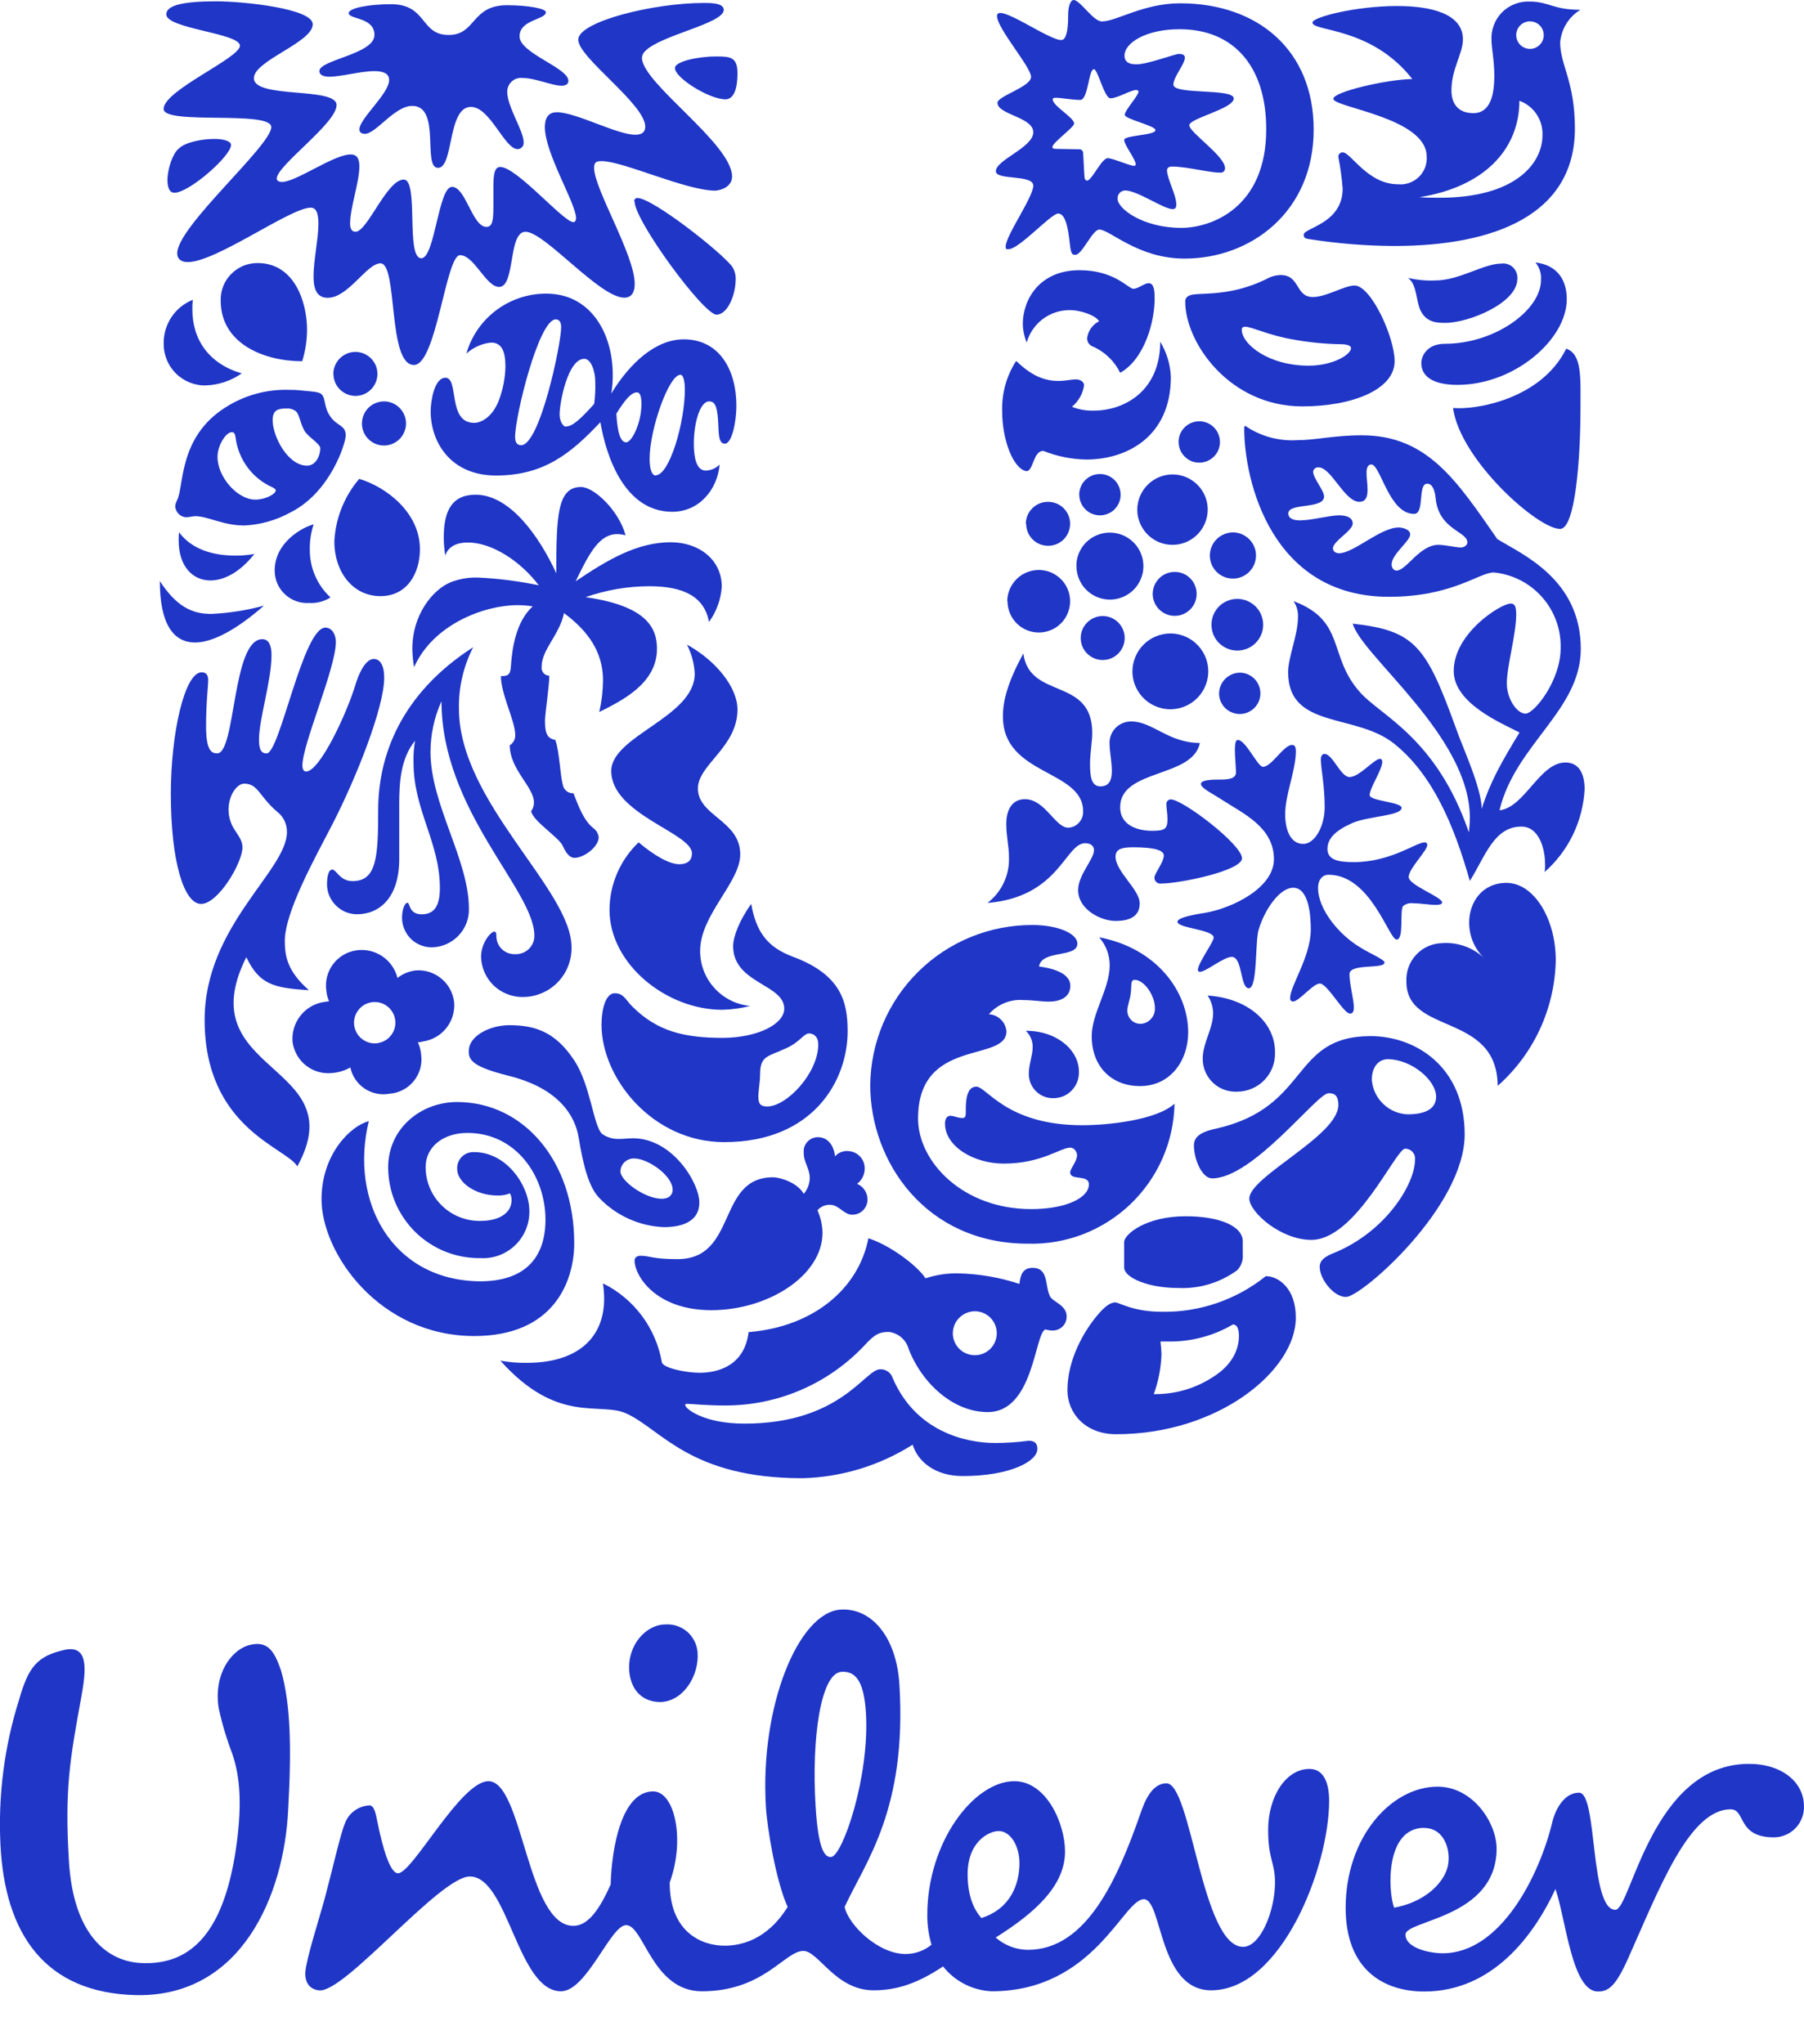 <svg width="30" height="34" viewBox="0 0 30 34" fill="none" xmlns="http://www.w3.org/2000/svg">
<g clip-path="url(#clip0_318:832)">
<path d="M12.048 32.361C12.305 32.361 12.749 32.278 13.098 31.717C12.899 31.275 12.755 30.379 12.737 30.054C12.634 28.384 13.277 26.815 13.98 26.771C14.497 26.74 14.91 27.23 14.957 28.019C15.084 30.1 14.392 30.966 14.046 31.716C14.104 32.006 14.596 32.499 15.059 32.499C15.216 32.499 15.369 32.445 15.491 32.345C15.443 32.183 15.419 32.015 15.421 31.846C15.421 30.64 16.195 29.625 16.868 29.625C17.402 29.625 17.711 30.33 17.711 30.795C17.711 31.346 17.246 31.794 16.558 32.225C16.706 32.355 16.895 32.428 17.092 32.43C18.073 32.43 18.587 31.243 18.967 30.158C19.037 29.952 19.159 29.66 19.398 29.66C19.811 29.66 19.985 32.38 20.672 32.38C20.964 32.38 21.203 31.775 21.203 31.312C21.203 30.968 21.089 30.934 21.089 30.434C21.089 29.883 21.382 29.421 21.776 29.421C22.017 29.421 22.103 29.66 22.103 29.952C22.103 31.053 21.31 33.103 20.141 33.103C19.262 33.103 19.331 31.588 19.022 31.588C18.678 31.588 18.193 33.119 16.492 33.119C16.335 33.112 16.182 33.072 16.043 33.001C15.903 32.929 15.78 32.829 15.683 32.706C15.269 32.981 14.925 33.103 14.528 33.103C13.892 33.103 13.612 32.448 13.36 32.448C13.049 32.448 12.705 33.119 11.672 33.119C10.845 33.119 10.708 32.019 10.412 32.019C10.153 32.019 9.758 33.119 9.329 33.119C8.604 33.119 8.451 31.21 7.813 31.21C7.313 31.21 5.737 33.147 5.308 33.104C5.137 33.087 5.064 32.958 5.079 32.786C5.104 32.547 5.308 31.909 5.391 31.61C5.531 31.086 5.659 30.511 5.735 30.329C5.766 30.243 5.822 30.168 5.896 30.115C5.97 30.061 6.058 30.031 6.149 30.027C6.227 30.034 6.251 30.179 6.275 30.296C6.361 30.722 6.483 31.156 6.619 31.156C6.861 31.156 7.659 29.625 8.123 29.625C8.696 29.625 8.761 32.031 9.535 32.031C9.795 32.031 9.984 31.722 10.155 31.344C10.173 30.705 10.346 29.795 10.862 29.795C11.223 29.795 11.396 30.603 11.137 31.31C11.136 32.153 11.687 32.361 12.048 32.361ZM25.816 30.299C25.604 31.185 24.958 32.487 23.993 32.487C23.77 32.487 23.373 32.4 23.373 32.176C23.373 31.934 24.888 31.902 24.888 30.747C24.888 30.317 24.494 29.716 23.907 29.716C23.134 29.716 22.378 30.559 22.378 31.731C22.378 32.778 23.029 33.123 23.684 33.123C24.819 33.123 25.507 32.194 25.867 31.418C26.043 31.935 26.142 33.123 26.574 33.123C26.747 33.123 26.868 33.037 27.075 32.573C27.591 31.418 28.09 30.093 28.78 30.093C29.035 30.093 28.882 30.559 29.501 30.559C29.567 30.559 29.634 30.545 29.695 30.518C29.757 30.492 29.812 30.454 29.859 30.406C29.905 30.358 29.941 30.301 29.965 30.238C29.99 30.176 30.001 30.109 29.999 30.042C29.999 29.645 29.639 29.337 29.082 29.337C27.466 29.337 27.122 31.764 26.863 31.764C26.433 31.764 26.57 29.817 26.261 29.817C25.99 29.813 25.853 30.143 25.816 30.296V30.299ZM14.4 28.486C14.369 28.006 14.253 27.789 13.994 27.806C13.65 27.825 13.493 28.906 13.563 30.039C13.608 30.778 13.718 30.892 13.821 30.886C14.01 30.872 14.465 29.55 14.4 28.486ZM11.6 27.476C11.588 27.345 11.526 27.224 11.427 27.138C11.327 27.053 11.198 27.009 11.067 27.018C10.742 27.018 10.433 27.361 10.464 27.79C10.485 28.074 10.653 28.308 10.982 28.308C11.36 28.301 11.633 27.87 11.6 27.474V27.476ZM16.953 30.988C16.953 30.694 16.799 30.454 16.609 30.454C16.452 30.454 16.091 30.624 16.091 31.175C16.091 31.607 16.244 31.814 16.32 31.901C16.814 31.743 16.953 31.329 16.953 30.985V30.988ZM23.684 30.403C24.045 30.403 24.148 30.832 24.062 31.091C23.976 31.35 23.668 31.642 23.184 31.729C23.082 31.465 23.029 30.401 23.684 30.401V30.403ZM3.865 29.174C3.769 28.924 3.692 28.668 3.636 28.406C3.55 27.833 3.85 27.452 4.127 27.366C4.436 27.279 4.557 27.433 4.677 27.797C4.832 28.347 4.85 29.069 4.792 30.102C4.725 31.514 4.019 33.218 2.263 33.183C0.748 33.148 0.078 32.168 0.007 30.67C-0.032 29.856 0.073 29.041 0.319 28.264C0.473 27.731 0.611 27.54 1.092 27.437C1.471 27.369 1.436 27.765 1.351 28.231C1.162 29.262 1.075 29.762 1.145 30.933C1.212 32.171 1.782 32.651 2.405 32.651C3.334 32.668 3.748 31.895 3.92 30.776C4.054 29.883 3.956 29.453 3.865 29.174Z" fill="#1F36C7"/>
<path d="M24.164 6.785C24.278 7.652 25.598 8.822 25.953 8.796C26.192 8.774 26.283 7.663 26.283 6.785C26.283 6.283 26.311 5.89 26.046 5.799C25.626 6.649 24.521 6.822 24.164 6.785ZM24.238 6.401C25.187 6.401 26.055 5.644 26.055 4.977C26.055 4.665 25.907 4.411 25.534 4.365C25.568 4.406 25.593 4.452 25.609 4.503C25.625 4.553 25.63 4.606 25.626 4.659C25.626 5.159 24.859 5.718 24.027 5.718C23.726 5.718 23.636 5.928 23.636 6.037C23.636 6.292 23.882 6.401 24.236 6.401H24.238ZM24.037 5.37C23.908 5.37 23.726 5.37 23.625 5.168C23.543 5.005 23.57 4.739 23.416 4.622C23.562 4.657 23.713 4.671 23.863 4.665C24.275 4.665 24.666 4.384 24.969 4.384C25.004 4.379 25.04 4.383 25.073 4.394C25.106 4.405 25.137 4.424 25.162 4.448C25.187 4.473 25.207 4.503 25.219 4.536C25.231 4.569 25.236 4.604 25.233 4.639C25.233 5.041 24.423 5.37 24.037 5.37Z" fill="#1F36C7"/>
<path d="M3.612 12.53C3.922 12.53 3.859 10.631 4.362 10.631C4.476 10.631 4.515 10.746 4.515 10.895C4.515 11.326 4.307 11.956 4.307 12.302C4.307 12.476 4.35 12.531 4.434 12.531C4.654 12.531 5.037 10.439 5.411 10.439C5.526 10.439 5.585 10.559 5.585 10.677C5.585 11.116 5.029 12.376 5.029 12.731C5.029 12.786 5.046 12.832 5.09 12.832C5.32 12.832 5.778 11.847 5.922 11.353C6.005 11.098 6.114 10.96 6.216 10.96C6.317 10.96 6.389 11.06 6.389 11.272C6.389 11.764 5.93 12.925 5.532 13.701C5.22 14.303 4.736 15.172 4.736 15.654C4.736 15.902 4.781 16.158 5.137 16.469C4.553 16.432 4.315 16.377 4.096 15.92C3.12 17.868 5.895 17.673 4.944 19.4C4.772 19.089 3.403 18.771 3.403 16.962C3.403 15.399 4.772 14.484 4.772 13.837C4.773 13.772 4.758 13.708 4.73 13.649C4.702 13.591 4.66 13.54 4.608 13.5C4.307 13.244 4.296 13.034 4.06 13.034C3.885 13.034 3.675 13.436 3.895 13.791C3.969 13.906 4.032 13.983 4.032 14.094C4.032 14.348 3.63 15.034 3.344 15.034C3.059 15.034 2.841 14.33 2.841 13.201C2.841 12.196 3.07 11.182 3.353 11.182C3.436 11.182 3.462 11.237 3.462 11.311C3.462 11.425 3.427 11.666 3.427 12.069C3.424 12.494 3.524 12.53 3.612 12.53Z" fill="#1F36C7"/>
<path d="M5.935 15.206C6.319 15.206 6.639 14.921 6.639 14.29V13.363C6.639 13.007 6.666 12.607 6.903 12.32C6.881 12.441 6.873 12.563 6.877 12.686C6.877 13.473 7.315 14.011 7.315 14.77C7.315 15.052 7.232 15.207 7.013 15.207C6.794 15.207 6.822 15.015 6.776 15.015C6.73 15.015 6.686 15.13 6.686 15.261C6.685 15.328 6.699 15.395 6.725 15.456C6.751 15.518 6.79 15.573 6.838 15.62C6.887 15.666 6.944 15.702 7.007 15.725C7.07 15.748 7.136 15.759 7.203 15.755C7.366 15.747 7.519 15.675 7.63 15.556C7.741 15.437 7.802 15.279 7.798 15.116C7.798 14.294 7.159 13.382 7.159 12.505C7.16 12.214 7.222 11.927 7.342 11.663C7.342 13.481 8.886 14.805 8.886 15.558C8.887 15.6 8.88 15.642 8.864 15.681C8.848 15.719 8.824 15.754 8.794 15.784C8.764 15.813 8.728 15.835 8.689 15.85C8.649 15.865 8.608 15.872 8.566 15.87C8.526 15.871 8.486 15.865 8.449 15.851C8.412 15.837 8.377 15.816 8.348 15.789C8.32 15.761 8.296 15.728 8.28 15.692C8.264 15.655 8.256 15.616 8.255 15.576C8.255 15.513 8.245 15.495 8.219 15.495C8.164 15.495 8 15.678 8 15.915C8.005 16.097 8.082 16.269 8.213 16.394C8.345 16.518 8.521 16.586 8.702 16.582C8.81 16.581 8.916 16.559 9.015 16.516C9.113 16.474 9.203 16.412 9.277 16.335C9.352 16.257 9.411 16.166 9.449 16.065C9.488 15.965 9.507 15.858 9.504 15.751C9.504 14.793 7.632 13.339 7.632 11.787C7.625 11.432 7.707 11.081 7.869 10.764C6.664 11.54 6.289 12.572 6.289 13.476C6.289 14.262 6.262 14.655 5.861 14.655C5.651 14.655 5.596 14.463 5.524 14.463C5.452 14.463 5.439 14.627 5.439 14.674C5.435 14.742 5.444 14.81 5.467 14.874C5.49 14.938 5.526 14.997 5.573 15.046C5.619 15.096 5.675 15.136 5.737 15.164C5.8 15.191 5.867 15.206 5.935 15.206Z" fill="#1F36C7"/>
<path d="M21.763 6.082C22.165 6.082 22.467 5.899 22.467 5.789C22.467 5.753 22.412 5.725 22.294 5.725C22.025 5.721 21.756 5.693 21.492 5.644C21.107 5.58 20.815 5.434 20.706 5.434C20.669 5.434 20.65 5.453 20.65 5.48C20.647 5.718 21.086 6.082 21.763 6.082ZM19.767 4.922C19.882 4.844 20.399 4.968 21.064 4.639C21.136 4.598 21.218 4.576 21.3 4.575C21.621 4.575 21.539 4.94 21.832 4.94C22.061 4.94 22.353 4.749 22.526 4.749C22.799 4.749 23.192 5.607 23.192 6.009C23.192 6.477 22.491 6.759 21.658 6.759C20.445 6.759 19.71 5.699 19.71 5.015C19.709 4.995 19.714 4.976 19.724 4.96C19.735 4.943 19.75 4.93 19.767 4.922Z" fill="#1F36C7"/>
<path d="M6.133 18.648C5.832 18.723 5.347 19.196 5.347 19.946C5.347 20.842 6.306 22.221 7.887 22.221C9.22 22.221 9.549 21.299 9.549 20.677C9.549 19.302 8.7 18.329 7.601 18.329C6.997 18.329 6.455 18.769 6.455 19.417C6.456 19.617 6.496 19.815 6.573 20C6.651 20.184 6.765 20.351 6.907 20.492C7.05 20.632 7.22 20.742 7.405 20.817C7.591 20.891 7.79 20.928 7.99 20.925C8.096 20.931 8.202 20.915 8.302 20.878C8.401 20.841 8.492 20.784 8.568 20.71C8.645 20.636 8.705 20.547 8.745 20.449C8.786 20.351 8.805 20.246 8.803 20.14C8.803 19.727 8.429 19.162 7.886 19.162C7.848 19.16 7.811 19.166 7.775 19.179C7.74 19.192 7.708 19.213 7.681 19.239C7.654 19.266 7.633 19.298 7.62 19.333C7.606 19.369 7.601 19.407 7.603 19.444C7.603 19.663 7.903 19.884 8.278 19.884C8.347 19.886 8.416 19.874 8.48 19.848C8.499 19.882 8.509 19.922 8.507 19.962C8.507 20.172 8.304 20.306 7.995 20.306C7.876 20.309 7.757 20.288 7.646 20.244C7.534 20.2 7.433 20.135 7.348 20.051C7.262 19.968 7.194 19.868 7.148 19.758C7.102 19.648 7.078 19.529 7.078 19.41C7.078 19.081 7.363 18.843 7.773 18.843C8.586 18.843 9.071 19.565 9.071 20.285C9.071 20.935 8.713 21.311 7.984 21.311C6.519 21.299 5.808 19.983 6.133 18.648Z" fill="#1F36C7"/>
<path d="M15.845 22.174C15.845 22.247 15.867 22.318 15.907 22.378C15.947 22.438 16.004 22.485 16.071 22.512C16.138 22.54 16.212 22.547 16.283 22.533C16.354 22.519 16.419 22.484 16.47 22.433C16.521 22.381 16.555 22.316 16.569 22.245C16.583 22.174 16.576 22.101 16.548 22.034C16.52 21.967 16.473 21.91 16.413 21.87C16.353 21.83 16.282 21.809 16.21 21.809C16.113 21.81 16.021 21.849 15.953 21.917C15.884 21.985 15.846 22.078 15.845 22.174ZM16.552 24C16.737 23.999 16.922 23.987 17.106 23.963C17.242 23.963 17.251 24.046 17.251 24.102C17.251 24.302 16.803 24.55 16.009 24.55C15.543 24.55 15.261 24.302 15.177 24.028C14.628 24.376 13.994 24.569 13.344 24.586C11.472 24.586 10.998 23.772 10.413 23.508C9.965 23.308 9.28 23.7 8.321 22.631C8.466 22.657 8.612 22.669 8.759 22.667C9.6 22.667 10.047 22.257 10.047 21.598C10.046 21.514 10.039 21.429 10.027 21.345C10.282 21.471 10.504 21.656 10.674 21.884C10.844 22.112 10.958 22.378 11.007 22.658C11.024 22.751 11.4 22.832 11.637 22.832C11.966 22.832 12.384 22.696 12.449 22.156C13.545 22.066 14.283 21.418 14.441 20.595C14.832 20.722 15.279 21.078 15.39 21.261C15.567 21.203 15.752 21.175 15.938 21.179C16.283 21.187 16.625 21.246 16.952 21.354C16.969 21.234 16.989 21.087 17.172 21.087C17.445 21.087 17.372 21.39 17.463 21.563C17.508 21.653 17.738 21.708 17.738 21.892C17.739 21.923 17.734 21.954 17.722 21.984C17.711 22.013 17.693 22.04 17.671 22.062C17.648 22.084 17.622 22.102 17.592 22.113C17.563 22.125 17.531 22.13 17.5 22.129C17.461 22.128 17.422 22.122 17.385 22.111C17.204 22.174 17.194 23.486 16.425 23.486C15.86 23.486 15.339 23.02 15.111 22.438C15.091 22.363 15.049 22.296 14.99 22.245C14.932 22.194 14.859 22.162 14.782 22.153C14.637 22.153 14.553 22.181 14.381 22.372C14.083 22.69 13.722 22.944 13.321 23.117C12.92 23.29 12.488 23.378 12.052 23.376C11.741 23.376 11.495 23.349 11.431 23.349C11.395 23.349 11.395 23.357 11.395 23.368C11.395 23.431 11.705 23.678 12.38 23.678C13.983 23.678 14.381 22.774 14.637 22.774C14.683 22.772 14.728 22.785 14.766 22.812C14.803 22.838 14.831 22.876 14.845 22.92C15.223 23.8 16.041 24 16.552 24Z" fill="#1F36C7"/>
<path d="M22.092 18.183C21.901 18.183 20.84 19.599 20.156 19.599C19.992 19.599 19.855 19.288 19.855 19.052C19.855 18.923 19.937 18.831 20.229 18.77C21.8 18.411 21.453 17.233 22.794 17.233C23.533 17.233 24.357 17.736 24.357 18.868C24.357 20.075 22.639 21.571 22.384 21.571C22.174 21.571 21.946 21.271 21.946 21.069C21.946 21.006 21.973 20.924 22.156 20.85C23.032 20.506 23.531 19.699 23.531 19.288C23.534 19.265 23.532 19.242 23.525 19.22C23.518 19.197 23.506 19.177 23.491 19.16C23.475 19.142 23.456 19.128 23.435 19.119C23.414 19.11 23.39 19.105 23.367 19.105C23.212 19.105 22.548 20.622 21.807 20.622C21.294 20.622 20.776 20.156 20.776 19.935C20.776 19.568 22.256 18.892 22.256 18.381C22.257 18.191 22.165 18.183 22.092 18.183ZM23.077 17.617C22.949 17.617 22.813 17.718 22.813 17.961C22.825 18.112 22.892 18.254 23.001 18.359C23.11 18.465 23.254 18.527 23.406 18.534C23.67 18.534 23.882 18.461 23.882 18.24C23.882 17.965 23.47 17.617 23.077 17.617Z" fill="#1F36C7"/>
<path d="M6.019 7.04C6.018 7.113 6.039 7.184 6.079 7.245C6.119 7.305 6.176 7.353 6.243 7.381C6.31 7.409 6.384 7.417 6.455 7.403C6.527 7.389 6.592 7.354 6.644 7.303C6.695 7.252 6.73 7.186 6.745 7.115C6.759 7.044 6.752 6.97 6.724 6.903C6.696 6.836 6.649 6.778 6.589 6.738C6.529 6.698 6.458 6.676 6.385 6.676C6.288 6.677 6.196 6.715 6.127 6.783C6.059 6.851 6.02 6.944 6.019 7.04ZM5.545 6.218C5.545 6.29 5.566 6.361 5.606 6.421C5.646 6.481 5.703 6.528 5.77 6.556C5.837 6.584 5.91 6.592 5.981 6.578C6.052 6.564 6.118 6.529 6.169 6.478C6.22 6.427 6.255 6.362 6.269 6.291C6.283 6.22 6.276 6.146 6.249 6.079C6.221 6.013 6.174 5.955 6.114 5.915C6.054 5.875 5.983 5.853 5.911 5.853C5.814 5.853 5.721 5.891 5.652 5.96C5.583 6.028 5.544 6.121 5.543 6.218H5.545ZM5.216 8.721C5.007 8.777 4.568 9.033 4.568 9.488C4.568 9.562 4.582 9.635 4.611 9.703C4.64 9.771 4.683 9.832 4.737 9.883C4.791 9.933 4.854 9.973 4.924 9.998C4.993 10.023 5.067 10.033 5.141 10.029C5.266 10.036 5.391 10.004 5.496 9.936C5.386 9.835 5.299 9.712 5.24 9.575C5.181 9.438 5.151 9.291 5.152 9.142C5.149 8.999 5.171 8.857 5.216 8.721ZM2.978 8.85C2.972 8.895 2.97 8.941 2.971 8.987C2.971 9.416 3.2 9.654 3.499 9.654C3.728 9.654 3.993 9.515 4.23 9.214C4.121 9.233 4.011 9.242 3.901 9.241C3.561 9.238 3.197 9.15 2.975 8.85H2.978ZM2.658 9.662C2.658 10.356 2.869 10.686 3.245 10.686C3.535 10.686 3.932 10.474 4.39 10.073C4.104 10.151 3.809 10.197 3.513 10.211C3.186 10.211 2.931 10.082 2.656 9.662H2.658ZM5.025 6.008C5.079 5.837 5.106 5.659 5.106 5.48C5.106 5.041 4.905 4.375 4.284 4.375C4.202 4.375 4.121 4.39 4.046 4.421C3.97 4.453 3.902 4.499 3.845 4.557C3.787 4.615 3.742 4.684 3.712 4.76C3.682 4.836 3.668 4.917 3.67 4.999C3.67 5.718 4.393 6.008 5.023 6.008H5.025ZM4.247 8.31C3.947 8.31 3.617 7.935 3.617 7.597C3.617 7.415 3.753 7.188 3.855 7.188C3.892 7.188 3.91 7.215 3.918 7.279C3.941 7.46 4.01 7.631 4.119 7.777C4.228 7.923 4.373 8.037 4.54 8.109C4.568 8.128 4.586 8.137 4.586 8.156C4.584 8.218 4.414 8.31 4.245 8.31H4.247ZM5.087 7.197C5.152 7.282 5.326 7.388 5.326 7.454C5.326 7.581 5.252 7.745 5.106 7.745C4.787 7.745 4.534 7.26 4.534 6.988C4.534 6.812 4.633 6.794 4.771 6.794C4.819 6.791 4.867 6.804 4.907 6.831C4.987 6.877 4.987 7.061 5.085 7.197H5.087ZM2.941 8.329C2.924 8.36 2.915 8.394 2.915 8.429C2.919 8.474 2.939 8.515 2.97 8.547C3.002 8.579 3.043 8.598 3.088 8.603C3.161 8.603 3.202 8.585 3.245 8.585C3.462 8.585 3.703 8.74 4.065 8.74C4.334 8.727 4.597 8.652 4.833 8.521C5.491 8.192 5.749 7.375 5.749 7.242C5.749 7.068 5.609 7.092 5.495 6.93C5.38 6.769 5.422 6.631 5.347 6.557C5.305 6.513 5.174 6.512 5.01 6.494C4.943 6.487 4.876 6.483 4.809 6.484C4.434 6.472 4.065 6.574 3.749 6.776C2.95 7.281 3.067 8.117 2.939 8.329H2.941ZM5.974 7.964C5.724 8.257 5.578 8.624 5.56 9.009C5.56 9.502 5.86 9.915 6.327 9.915C6.774 9.915 6.983 9.53 6.983 9.137C6.986 8.53 6.428 8.1 5.972 7.964H5.974ZM4.02 6.21C3.846 6.332 3.64 6.402 3.427 6.41C3.334 6.413 3.241 6.396 3.155 6.362C3.069 6.327 2.99 6.276 2.924 6.21C2.858 6.144 2.806 6.066 2.772 5.98C2.737 5.893 2.72 5.801 2.722 5.708C2.721 5.553 2.766 5.401 2.853 5.272C2.939 5.143 3.063 5.044 3.207 4.986C3.2 5.038 3.198 5.09 3.199 5.142C3.197 5.662 3.488 6.055 4.018 6.21H4.02Z" fill="#1F36C7"/>
<path d="M20.119 9.238C20.119 9.314 20.141 9.388 20.183 9.452C20.225 9.515 20.285 9.564 20.355 9.594C20.426 9.623 20.503 9.63 20.578 9.616C20.652 9.601 20.721 9.564 20.774 9.511C20.828 9.457 20.865 9.388 20.879 9.314C20.894 9.239 20.887 9.162 20.857 9.092C20.828 9.022 20.779 8.962 20.715 8.92C20.652 8.877 20.578 8.855 20.502 8.855C20.401 8.856 20.304 8.897 20.232 8.968C20.161 9.04 20.12 9.137 20.119 9.238ZM20.147 10.389C20.146 10.475 20.171 10.558 20.218 10.629C20.265 10.699 20.333 10.755 20.411 10.787C20.489 10.82 20.576 10.829 20.659 10.812C20.743 10.796 20.82 10.755 20.88 10.695C20.94 10.635 20.981 10.558 20.998 10.475C21.014 10.392 21.006 10.305 20.973 10.226C20.941 10.148 20.886 10.081 20.815 10.034C20.744 9.986 20.661 9.961 20.576 9.961C20.52 9.961 20.463 9.972 20.411 9.994C20.359 10.015 20.311 10.047 20.271 10.087C20.231 10.127 20.2 10.175 20.178 10.228C20.157 10.28 20.146 10.336 20.147 10.393V10.389ZM18.832 11.166C18.832 11.291 18.869 11.413 18.939 11.516C19.008 11.62 19.106 11.701 19.221 11.748C19.337 11.796 19.463 11.809 19.586 11.784C19.708 11.76 19.82 11.7 19.908 11.612C19.996 11.524 20.056 11.412 20.081 11.289C20.105 11.167 20.093 11.04 20.045 10.925C19.997 10.81 19.916 10.712 19.813 10.642C19.709 10.573 19.587 10.536 19.463 10.536C19.38 10.536 19.297 10.553 19.221 10.585C19.144 10.617 19.075 10.663 19.016 10.722C18.958 10.781 18.911 10.851 18.88 10.928C18.848 11.005 18.832 11.087 18.832 11.17V11.166ZM19.169 9.877C19.169 9.95 19.191 10.02 19.231 10.08C19.271 10.14 19.328 10.187 19.395 10.215C19.462 10.243 19.535 10.25 19.606 10.236C19.677 10.222 19.742 10.187 19.793 10.136C19.844 10.085 19.879 10.02 19.893 9.949C19.907 9.878 19.9 9.804 19.872 9.738C19.845 9.671 19.798 9.614 19.738 9.573C19.678 9.533 19.607 9.512 19.535 9.512C19.487 9.512 19.439 9.522 19.394 9.54C19.35 9.559 19.309 9.586 19.276 9.62C19.241 9.655 19.215 9.695 19.196 9.74C19.178 9.785 19.169 9.833 19.169 9.881V9.877ZM17.972 10.613C17.972 10.685 17.994 10.756 18.034 10.816C18.075 10.876 18.132 10.922 18.199 10.95C18.266 10.977 18.339 10.984 18.41 10.97C18.481 10.956 18.546 10.921 18.597 10.869C18.648 10.818 18.682 10.753 18.696 10.682C18.71 10.611 18.703 10.538 18.675 10.471C18.647 10.404 18.6 10.347 18.54 10.307C18.479 10.267 18.409 10.246 18.336 10.246C18.239 10.247 18.147 10.286 18.079 10.354C18.01 10.423 17.972 10.516 17.972 10.613ZM18.913 8.475C18.912 8.591 18.947 8.704 19.011 8.8C19.075 8.897 19.166 8.972 19.273 9.017C19.38 9.061 19.498 9.073 19.611 9.051C19.725 9.028 19.829 8.973 19.911 8.891C19.993 8.809 20.049 8.705 20.072 8.591C20.095 8.478 20.084 8.36 20.04 8.253C19.995 8.146 19.921 8.054 19.824 7.99C19.728 7.925 19.615 7.891 19.499 7.891C19.344 7.891 19.196 7.953 19.086 8.062C18.976 8.172 18.914 8.32 18.913 8.475ZM19.6 7.351C19.6 7.419 19.62 7.485 19.658 7.542C19.696 7.598 19.75 7.643 19.812 7.669C19.875 7.695 19.944 7.701 20.011 7.688C20.078 7.675 20.139 7.642 20.187 7.594C20.235 7.546 20.268 7.485 20.281 7.418C20.294 7.351 20.287 7.282 20.261 7.219C20.235 7.157 20.191 7.103 20.135 7.065C20.078 7.027 20.012 7.007 19.944 7.007C19.899 7.007 19.854 7.016 19.812 7.033C19.77 7.05 19.732 7.076 19.7 7.108C19.668 7.139 19.643 7.177 19.625 7.219C19.608 7.261 19.599 7.306 19.599 7.351H19.6ZM17.948 8.228C17.948 8.295 17.968 8.362 18.006 8.418C18.044 8.475 18.097 8.519 18.16 8.545C18.223 8.571 18.292 8.578 18.359 8.565C18.425 8.551 18.487 8.519 18.535 8.471C18.583 8.422 18.616 8.361 18.629 8.295C18.642 8.228 18.635 8.159 18.609 8.096C18.583 8.033 18.539 7.979 18.483 7.942C18.426 7.904 18.36 7.884 18.292 7.884C18.246 7.884 18.202 7.892 18.16 7.91C18.118 7.927 18.08 7.952 18.048 7.984C18.016 8.016 17.99 8.054 17.973 8.096C17.956 8.137 17.947 8.182 17.947 8.228H17.948ZM17.901 9.416C17.901 9.526 17.934 9.633 17.995 9.725C18.056 9.817 18.143 9.888 18.245 9.93C18.346 9.972 18.458 9.983 18.566 9.962C18.674 9.94 18.774 9.887 18.852 9.809C18.929 9.732 18.982 9.632 19.004 9.524C19.025 9.416 19.014 9.304 18.972 9.203C18.93 9.101 18.859 9.014 18.767 8.953C18.676 8.891 18.568 8.859 18.458 8.859C18.384 8.858 18.312 8.872 18.244 8.9C18.176 8.928 18.114 8.969 18.062 9.02C18.01 9.072 17.969 9.134 17.941 9.202C17.913 9.27 17.899 9.342 17.9 9.416H17.901ZM16.755 9.999C16.755 10.102 16.785 10.202 16.842 10.288C16.899 10.374 16.98 10.441 17.076 10.48C17.171 10.52 17.275 10.53 17.376 10.51C17.477 10.49 17.57 10.441 17.643 10.368C17.716 10.296 17.765 10.203 17.785 10.102C17.806 10.001 17.795 9.896 17.756 9.801C17.717 9.706 17.65 9.625 17.564 9.568C17.479 9.51 17.378 9.48 17.275 9.48C17.137 9.48 17.004 9.534 16.906 9.631C16.808 9.729 16.751 9.861 16.75 9.999H16.755ZM17.065 8.712C17.065 8.784 17.086 8.855 17.126 8.915C17.166 8.975 17.223 9.022 17.29 9.05C17.357 9.077 17.43 9.085 17.501 9.071C17.572 9.057 17.637 9.022 17.689 8.971C17.74 8.919 17.774 8.854 17.788 8.783C17.803 8.713 17.795 8.639 17.768 8.572C17.74 8.505 17.693 8.448 17.633 8.408C17.573 8.368 17.502 8.347 17.43 8.347C17.382 8.346 17.334 8.355 17.289 8.373C17.244 8.392 17.203 8.418 17.169 8.452C17.134 8.486 17.107 8.527 17.088 8.571C17.069 8.616 17.059 8.664 17.059 8.712H17.065ZM20.273 11.525C20.276 11.435 20.314 11.351 20.378 11.288C20.442 11.226 20.527 11.19 20.616 11.188C20.685 11.188 20.751 11.209 20.808 11.246C20.865 11.285 20.909 11.339 20.934 11.402C20.96 11.465 20.967 11.535 20.953 11.601C20.939 11.668 20.906 11.729 20.857 11.777C20.808 11.825 20.746 11.857 20.679 11.87C20.612 11.882 20.543 11.874 20.48 11.847C20.417 11.82 20.364 11.775 20.327 11.718C20.29 11.66 20.271 11.593 20.273 11.525Z" fill="#1F36C7"/>
<path d="M20.502 22.029C20.547 22.029 20.603 22.055 20.603 22.221C20.603 22.421 20.511 22.687 20.183 22.895C19.888 23.091 19.541 23.193 19.187 23.187C19.265 22.974 19.308 22.749 19.315 22.522C19.313 22.451 19.307 22.381 19.298 22.312H19.412C19.795 22.32 20.172 22.223 20.502 22.029ZM20.576 21.125C20.609 21.09 20.634 21.048 20.65 21.002C20.666 20.956 20.671 20.907 20.667 20.859V20.649C20.667 20.385 20.266 20.229 19.717 20.229C19.05 20.229 18.694 20.532 18.694 20.659V21.078C18.694 21.252 19.096 21.422 19.59 21.422C19.943 21.439 20.291 21.334 20.576 21.125ZM21.05 21.225C20.563 21.616 19.955 21.826 19.331 21.818C18.837 21.818 18.617 21.662 18.545 21.662C18.453 21.662 18.351 21.754 18.252 21.872C18.034 22.129 17.751 22.604 17.751 23.124C17.751 23.49 18.034 23.854 18.562 23.854C20.273 23.854 21.549 22.786 21.549 21.918C21.552 21.426 21.257 21.225 21.05 21.225Z" fill="#1F36C7"/>
<path d="M21.372 13.544C21.372 13.773 21.445 14.036 21.673 14.036C21.865 14.036 22.029 13.744 22.029 13.425C22.029 13.06 21.965 12.776 21.965 12.631C21.965 12.566 21.994 12.539 22.029 12.539C22.167 12.548 22.295 12.924 22.442 12.924C22.607 12.924 22.851 12.621 22.951 12.621C22.979 12.621 22.987 12.657 22.987 12.667C22.987 12.804 22.777 13.105 22.777 13.224C22.777 13.324 23.308 13.339 23.308 13.435C23.308 13.572 22.751 13.572 22.486 13.69C22.222 13.808 22.075 13.937 22.075 14.12C22.075 14.303 22.258 14.339 22.514 14.339C23.126 14.339 23.553 14.01 23.691 14.01C23.697 14.009 23.703 14.01 23.708 14.012C23.714 14.014 23.719 14.018 23.723 14.022C23.728 14.026 23.731 14.031 23.733 14.037C23.735 14.043 23.736 14.049 23.735 14.055C23.735 14.148 23.426 14.448 23.426 14.586C23.426 14.725 23.993 14.921 23.983 15.014C23.975 15.041 23.938 15.05 23.874 15.05C23.773 15.05 23.618 15.023 23.498 15.023C23.469 15.019 23.44 15.021 23.411 15.029C23.383 15.037 23.357 15.05 23.334 15.069C23.271 15.141 23.354 15.627 23.225 15.627C23.097 15.627 22.796 14.549 22.093 14.549C21.994 14.549 21.919 14.63 21.919 14.768C21.919 15.132 22.277 15.553 22.615 15.754C22.768 15.854 23.024 15.956 23.024 16.009C23.024 16.124 22.442 16.018 22.442 16.201C22.442 16.383 22.514 16.614 22.514 16.759C22.514 16.805 22.505 16.858 22.45 16.858C22.341 16.858 22.075 16.358 21.948 16.358C21.833 16.358 21.604 16.658 21.499 16.658C21.492 16.657 21.486 16.655 21.48 16.652C21.474 16.649 21.469 16.645 21.465 16.64C21.461 16.635 21.458 16.629 21.456 16.623C21.454 16.617 21.453 16.61 21.454 16.604C21.454 16.393 21.798 15.916 21.798 15.458C21.798 15.239 21.77 14.765 21.505 14.765C21.287 14.765 21.039 15.109 20.932 15.458C20.869 15.659 20.915 16.437 20.768 16.437C20.621 16.437 20.666 15.915 20.484 15.915C20.349 15.915 20.056 16.163 19.956 16.163C19.951 16.163 19.947 16.163 19.943 16.162C19.939 16.161 19.935 16.159 19.932 16.156C19.928 16.153 19.926 16.15 19.924 16.146C19.922 16.142 19.92 16.138 19.92 16.134C19.92 16.02 20.183 15.668 20.183 15.595C20.183 15.458 19.581 15.44 19.581 15.331C19.581 15.266 19.818 15.216 20.039 15.183C20.503 15.102 21.185 14.765 21.185 14.29C21.185 13.759 20.674 13.531 20.337 13.312C20.163 13.198 19.971 13.111 19.971 13.038C19.971 12.966 20.19 12.966 20.283 12.966C20.419 12.966 20.554 12.956 20.554 12.846C20.554 12.764 20.536 12.6 20.536 12.472C20.536 12.381 20.546 12.307 20.583 12.307C20.719 12.307 20.912 12.754 21.003 12.754C21.147 12.754 21.346 12.39 21.486 12.39C21.532 12.39 21.55 12.419 21.55 12.505C21.544 12.831 21.372 13.215 21.372 13.544ZM17.018 10.868C17.119 11.644 18.164 11.252 18.164 12.192C18.164 12.328 18.127 12.53 18.127 12.703C18.127 12.905 18.145 13.079 18.299 13.079C18.452 13.079 18.49 12.964 18.49 12.823C18.49 12.682 18.453 12.494 18.453 12.393C18.448 12.343 18.453 12.291 18.469 12.243C18.485 12.194 18.512 12.15 18.546 12.113C18.581 12.075 18.624 12.046 18.671 12.027C18.718 12.007 18.769 11.998 18.82 12C19.164 12 19.433 12.357 19.953 12.357C19.839 12.942 18.628 12.785 18.628 13.425C18.628 13.744 18.947 13.818 19.157 13.818C19.367 13.818 19.415 13.79 19.415 13.626C19.415 13.536 19.396 13.435 19.396 13.37C19.396 13.35 19.404 13.332 19.418 13.318C19.432 13.304 19.45 13.296 19.47 13.296C19.669 13.296 20.654 14.047 20.654 14.275C20.654 14.483 19.614 14.695 19.313 14.695C19.298 14.698 19.284 14.697 19.27 14.693C19.256 14.689 19.243 14.682 19.232 14.673C19.221 14.663 19.212 14.651 19.206 14.638C19.2 14.625 19.198 14.61 19.198 14.595C19.198 14.53 19.354 14.339 19.354 14.229C19.354 14.148 19.216 14.092 18.852 14.092C18.678 14.092 18.551 14.111 18.551 14.247C18.551 14.495 18.953 14.796 18.953 15.023C18.953 15.206 18.838 15.317 18.551 15.317C18.302 15.317 17.929 15.124 17.929 14.804C17.929 14.549 18.193 14.293 18.193 14.138C18.193 14.092 18.159 14.024 18.048 14.024C17.711 14.024 17.619 14.919 16.421 15.018C16.537 14.93 16.629 14.815 16.692 14.683C16.754 14.551 16.784 14.407 16.779 14.261C16.779 14.07 16.734 13.917 16.734 13.704C16.734 13.429 16.861 13.292 17.043 13.292C17.381 13.292 17.546 13.767 17.766 13.767C17.835 13.763 17.899 13.732 17.945 13.68C17.991 13.629 18.015 13.562 18.012 13.493C18.012 12.799 16.679 12.9 16.679 11.922C16.674 11.653 16.768 11.326 17.018 10.868Z" fill="#1F36C7"/>
<path d="M18.748 16.8C18.746 16.83 18.751 16.86 18.761 16.887C18.772 16.915 18.788 16.941 18.809 16.962C18.829 16.984 18.854 17.001 18.882 17.012C18.909 17.024 18.939 17.029 18.969 17.029C19.002 17.027 19.035 17.019 19.066 17.004C19.096 16.989 19.123 16.968 19.145 16.942C19.167 16.917 19.184 16.887 19.194 16.855C19.204 16.823 19.208 16.789 19.205 16.755C19.205 16.564 19.032 16.297 18.868 16.297C18.793 16.297 18.821 16.412 18.803 16.526C18.793 16.621 18.748 16.731 18.748 16.8ZM18.278 15.589C19.238 15.771 19.759 16.494 19.759 17.17C19.759 17.636 19.468 18.064 18.957 18.064C18.49 18.064 18.155 17.745 18.155 17.233C18.155 16.849 18.454 16.449 18.454 16.054C18.454 15.883 18.392 15.717 18.278 15.589ZM17.059 17.144C17.096 17.179 17.126 17.222 17.145 17.269C17.165 17.316 17.175 17.367 17.173 17.419C17.173 17.555 17.109 17.701 17.109 17.856C17.108 17.91 17.118 17.963 17.137 18.013C17.157 18.062 17.187 18.107 17.224 18.146C17.262 18.184 17.306 18.214 17.356 18.235C17.405 18.255 17.458 18.266 17.511 18.265C17.569 18.266 17.626 18.255 17.679 18.234C17.732 18.212 17.78 18.18 17.82 18.139C17.86 18.098 17.892 18.049 17.913 17.996C17.934 17.942 17.944 17.885 17.942 17.828C17.947 17.479 17.59 17.144 17.059 17.144ZM20.084 16.559C20.141 16.646 20.172 16.747 20.174 16.85C20.174 17.107 20.001 17.344 20.001 17.608C20 17.682 20.015 17.756 20.044 17.824C20.073 17.893 20.115 17.955 20.169 18.006C20.222 18.058 20.286 18.097 20.356 18.123C20.425 18.149 20.5 18.16 20.574 18.157C20.659 18.156 20.743 18.139 20.821 18.105C20.899 18.072 20.97 18.023 21.028 17.962C21.087 17.9 21.133 17.828 21.163 17.748C21.193 17.669 21.206 17.584 21.203 17.499C21.205 17.014 20.766 16.604 20.084 16.558V16.559ZM17.279 16.075C17.699 16.13 17.799 16.276 17.799 16.394C17.799 16.596 17.617 16.659 17.443 16.659C17.315 16.659 17.17 16.633 17.013 16.633C16.906 16.625 16.799 16.643 16.701 16.684C16.602 16.725 16.515 16.788 16.445 16.869C16.519 16.873 16.59 16.904 16.643 16.956C16.697 17.008 16.73 17.077 16.737 17.152C16.737 17.682 15.267 17.243 15.267 18.603C15.267 19.325 16.015 20.11 17.148 20.11C17.734 20.11 18.108 19.919 18.108 19.699C18.108 19.526 17.797 19.644 17.797 19.499C17.797 19.435 17.911 19.316 17.911 19.215C17.911 19.171 17.875 19.088 17.797 19.088C17.634 19.088 17.322 19.353 16.692 19.353C16.198 19.353 15.715 19.07 15.715 18.687C15.715 18.603 15.752 18.558 15.805 18.558C15.859 18.558 15.934 18.595 15.999 18.595C16.064 18.595 16.061 18.558 16.061 18.457C16.061 18.356 16.061 18.073 16.235 18.073C16.409 18.073 16.737 18.715 17.999 18.715C18.418 18.715 19.23 18.632 19.532 18.357C19.526 18.671 19.458 18.98 19.332 19.267C19.206 19.553 19.024 19.813 18.798 20.029C18.571 20.245 18.303 20.415 18.011 20.528C17.718 20.64 17.407 20.694 17.093 20.685C15.386 20.685 14.472 19.31 14.472 18.05C14.478 17.338 14.766 16.658 15.273 16.159C15.78 15.659 16.464 15.381 17.176 15.385C17.577 15.385 17.916 15.521 17.916 15.694C17.918 15.937 17.325 15.791 17.279 16.074V16.075Z" fill="#1F36C7"/>
<path d="M11.37 5.644C11.972 5.644 12.246 6.165 12.246 6.748C12.246 7.004 12.174 7.379 12.054 7.379C11.935 7.379 11.955 7.17 11.94 6.976C11.923 6.731 11.876 6.676 11.792 6.676C11.639 6.676 11.538 7.041 11.538 7.379C11.538 7.589 11.573 7.827 11.738 7.827C11.825 7.824 11.907 7.788 11.967 7.726C11.931 8.146 11.624 8.512 11.18 8.512C10.378 8.512 10.077 7.572 9.984 7.022C9.501 7.533 9.054 7.909 8.248 7.909C7.5 7.909 7.162 7.361 7.162 6.84C7.162 6.684 7.218 6.283 7.408 6.283C7.638 6.283 7.437 7.033 7.885 7.033C8 7.033 8.194 6.94 8.303 6.64C8.366 6.467 8.401 6.285 8.405 6.101C8.405 5.854 8.35 5.698 8.167 5.698C8.014 5.713 7.87 5.778 7.756 5.881C7.838 5.592 8.013 5.339 8.253 5.159C8.494 4.979 8.787 4.882 9.087 4.884C9.808 4.884 10.19 5.524 10.19 6.235C10.191 6.339 10.183 6.443 10.165 6.546C10.474 6.037 10.904 5.644 11.37 5.644ZM10.667 6.718C10.667 6.562 10.629 6.526 10.594 6.526C10.502 6.526 10.401 6.635 10.25 6.88C10.268 7.21 10.323 7.357 10.414 7.357C10.504 7.357 10.667 7.041 10.667 6.718ZM9.415 7.092C9.517 7.092 9.644 6.983 9.881 6.718C9.897 6.596 9.903 6.473 9.899 6.351C9.899 6.169 9.827 5.968 9.717 5.968C9.442 5.968 9.306 6.699 9.306 6.891C9.306 7.004 9.361 7.097 9.415 7.097V7.092ZM10.904 7.905C11.133 7.905 11.389 7.028 11.389 6.479C11.389 6.365 11.37 6.233 11.315 6.233C11.123 6.233 10.803 7.138 10.803 7.63C10.803 7.827 10.849 7.909 10.904 7.909V7.905ZM8.666 7.405C8.978 7.405 9.332 5.723 9.332 5.44C9.332 5.368 9.306 5.312 9.242 5.312C8.96 5.312 8.566 6.916 8.566 7.268C8.566 7.334 8.584 7.405 8.666 7.405Z" fill="#1F36C7"/>
<path d="M9.662 8.1C9.269 8.1 9.251 8.576 9.251 9.535C8.96 8.905 8.475 8.228 7.909 8.228C7.524 8.228 7.38 8.485 7.38 8.93C7.379 9.034 7.388 9.139 7.405 9.242C7.452 9.087 7.599 9.023 7.78 9.023C8.174 9.023 8.648 9.324 8.96 9.735C8.632 9.666 8.299 9.623 7.964 9.607C7.799 9.599 7.633 9.627 7.48 9.69C7.215 9.804 6.857 10.2 6.857 10.795C6.859 10.896 6.868 10.997 6.886 11.097C7.203 10.383 8.055 10.065 8.605 10.065C8.69 10.065 8.775 10.072 8.859 10.085C8.578 10.34 8.515 10.788 8.496 11.088C8.487 11.235 8.432 11.245 8.33 11.245C8.33 11.546 8.568 11.994 8.568 12.22C8.57 12.255 8.563 12.29 8.547 12.32C8.531 12.351 8.507 12.377 8.477 12.396C8.477 12.797 8.879 13.09 8.879 13.344C8.881 13.397 8.865 13.449 8.833 13.491C8.859 13.656 9.302 13.932 9.36 14.071C9.431 14.239 9.509 14.268 9.553 14.268C9.71 14.268 9.956 14.086 9.956 13.924C9.952 13.896 9.943 13.868 9.929 13.843C9.915 13.818 9.897 13.796 9.874 13.779C9.701 13.65 9.609 13.375 9.536 13.193C9.496 13.196 9.456 13.184 9.424 13.159C9.392 13.135 9.369 13.1 9.361 13.06C9.31 12.87 9.308 12.517 9.235 12.308C9.12 12.28 9.063 12.235 9.063 11.988C9.063 11.873 9.135 11.404 9.135 11.239C9.117 11.238 9.099 11.234 9.082 11.227C9.065 11.219 9.05 11.208 9.038 11.194C9.026 11.18 9.017 11.164 9.012 11.146C9.006 11.129 9.005 11.11 9.007 11.092C9.007 10.801 9.298 10.571 9.38 10.198C9.902 10.582 10.028 10.974 10.028 11.321C10.026 11.497 10.005 11.671 9.966 11.842C10.348 11.65 10.925 11.367 10.925 10.792C10.925 10.454 10.769 10.079 9.738 9.932C10.078 9.813 10.437 9.751 10.798 9.75C11.381 9.75 11.714 9.932 11.791 10.344C11.915 10.173 11.988 9.97 12.003 9.759C12.003 9.311 11.627 9.019 11.153 9.019C10.596 9.019 10.102 9.311 9.573 9.668C9.81 9.175 9.974 8.883 10.267 8.883C10.313 8.884 10.359 8.891 10.403 8.902C10.292 8.493 9.881 8.1 9.662 8.1Z" fill="#1F36C7"/>
<path d="M25.051 14.684C25.509 14.684 25.872 15.28 25.872 15.973C25.864 16.369 25.774 16.758 25.608 17.118C25.442 17.477 25.203 17.798 24.906 18.06C24.896 16.83 23.388 17.222 23.388 16.327C23.384 16.245 23.396 16.162 23.424 16.085C23.452 16.008 23.496 15.937 23.553 15.877C23.609 15.817 23.677 15.769 23.753 15.736C23.828 15.704 23.91 15.687 23.992 15.686C24.117 15.678 24.243 15.696 24.361 15.739C24.48 15.781 24.588 15.848 24.679 15.934C24.601 15.858 24.538 15.766 24.496 15.666C24.453 15.565 24.432 15.457 24.432 15.347C24.43 15.005 24.65 14.684 25.051 14.684Z" fill="#1F36C7"/>
<path d="M18.278 5.343C18.206 5.228 17.934 5.158 17.805 5.158C17.64 5.154 17.479 5.205 17.347 5.302C17.215 5.4 17.118 5.538 17.074 5.697C17.033 5.598 17.011 5.493 17.009 5.387C17.009 4.985 17.285 4.494 17.952 4.494C18.536 4.494 18.764 4.803 18.846 4.803C18.929 4.803 19.029 4.71 19.102 4.71C19.201 4.71 19.201 4.867 19.201 4.976C19.201 5.343 19.037 5.972 18.628 6.2C18.532 6.004 18.37 5.849 18.17 5.762C18.142 5.751 18.119 5.732 18.102 5.708C18.086 5.683 18.078 5.654 18.078 5.624C18.086 5.565 18.108 5.508 18.143 5.459C18.178 5.41 18.224 5.37 18.278 5.343ZM16.903 6.007C17.142 6.236 17.35 6.336 17.605 6.336C17.707 6.336 17.826 6.31 17.891 6.31C17.955 6.31 18.028 6.345 18.028 6.409C18.007 6.549 17.935 6.676 17.826 6.766C17.94 6.811 18.061 6.833 18.183 6.83C18.702 6.83 19.294 6.5 19.294 5.684C19.402 5.861 19.462 6.062 19.471 6.268C19.471 7.264 18.738 7.643 18.065 7.643C17.82 7.639 17.577 7.59 17.35 7.499C17.178 7.499 17.186 7.843 17.067 7.836C16.857 7.8 16.666 7.334 16.666 6.84C16.657 6.546 16.736 6.256 16.895 6.008L16.903 6.007Z" fill="#1F36C7"/>
<path d="M9.078 0.202C9.078 0.147 8.803 0.087 8.429 0.087C7.835 0.087 7.918 0.582 7.461 0.582C6.986 0.582 7.104 0.07 6.502 0.07C6.137 0.07 5.799 0.134 5.799 0.218C5.799 0.326 6.227 0.281 6.227 0.582C6.227 0.902 5.311 0.993 5.311 1.183C5.311 1.248 5.384 1.276 5.476 1.276C5.676 1.276 5.996 1.183 6.225 1.183C6.352 1.183 6.471 1.211 6.471 1.331C6.471 1.56 5.977 1.971 5.977 2.153C5.977 2.209 6.022 2.226 6.068 2.226C6.252 2.226 6.562 1.761 6.855 1.761C7.34 1.761 7.019 2.792 7.284 2.792C7.548 2.792 7.439 1.778 7.831 1.778C8.152 1.778 8.389 2.48 8.608 2.48C8.622 2.48 8.636 2.477 8.649 2.471C8.662 2.465 8.674 2.456 8.683 2.445C8.693 2.435 8.7 2.422 8.704 2.408C8.708 2.395 8.709 2.38 8.708 2.366C8.708 2.173 8.435 1.78 8.435 1.526C8.435 1.494 8.441 1.462 8.455 1.432C8.468 1.402 8.487 1.376 8.511 1.354C8.535 1.332 8.564 1.316 8.595 1.306C8.626 1.296 8.658 1.293 8.69 1.297C8.9 1.297 9.184 1.426 9.338 1.426C9.393 1.426 9.452 1.409 9.452 1.345C9.452 1.125 8.64 0.887 8.64 0.605C8.64 0.323 9.078 0.329 9.078 0.202ZM11.224 1.132C11.224 1.297 11.797 1.652 12.063 1.652C12.218 1.652 12.264 1.442 12.264 1.222C12.264 0.95 12.149 0.939 11.909 0.939C11.606 0.939 11.224 1.022 11.224 1.132ZM12.174 2.936C12.174 2.391 10.691 1.394 10.675 0.966C10.677 0.922 10.696 0.881 10.728 0.851C10.982 0.584 12.036 0.393 12.036 0.164C12.036 0.049 11.817 0.049 11.707 0.049C10.858 0.049 9.616 0.361 9.616 0.66C9.616 0.959 10.73 1.731 10.73 2.106C10.73 2.204 10.667 2.241 10.565 2.241C10.256 2.241 9.58 1.867 9.26 1.867C9.114 1.867 9.061 1.968 9.061 2.114C9.061 2.553 9.58 3.384 9.58 3.63C9.58 3.656 9.57 3.694 9.534 3.694C9.37 3.694 8.594 2.777 8.319 2.777C8.218 2.777 8.205 2.916 8.205 3.121V3.43C8.205 3.642 8.196 3.774 8.09 3.774C7.853 3.774 7.746 3.108 7.517 3.108C7.288 3.108 7.233 4.295 7.006 4.295C6.742 4.295 6.97 2.987 6.714 2.987C6.432 2.987 6.11 3.855 5.912 3.855C5.839 3.855 5.822 3.783 5.822 3.719C5.822 3.453 5.976 3.032 5.976 2.769C5.976 2.642 5.94 2.569 5.831 2.569C5.547 2.569 4.927 3.027 4.685 3.027C4.647 3.027 4.602 3.008 4.602 2.971C4.602 2.752 5.597 2.054 5.597 1.747C5.597 1.44 4.222 1.648 4.222 1.3C4.222 1.008 5.201 0.706 5.201 0.404C5.201 0.141 4.041 0.022 3.597 0.022C3.057 0.022 2.765 0.085 2.765 0.239C2.765 0.478 3.99 0.551 3.99 0.76C3.99 0.968 2.721 1.501 2.721 1.812C2.721 2.085 4.511 1.83 4.511 2.114C4.511 2.423 2.947 3.766 2.947 4.213C2.947 4.314 3.021 4.359 3.122 4.359C3.597 4.359 4.828 3.454 5.167 3.454C5.282 3.454 5.295 3.602 5.295 3.728C5.295 3.966 5.214 4.332 5.214 4.597C5.214 4.806 5.267 4.953 5.45 4.953C5.794 4.953 6.098 4.38 6.327 4.38C6.62 4.38 6.441 6.07 6.884 6.07C7.258 6.07 7.414 4.244 7.65 4.244C7.886 4.244 8.081 4.772 8.3 4.772C8.574 4.772 8.446 3.855 8.739 3.855C9.058 3.855 9.97 4.951 10.382 4.951C10.51 4.951 10.555 4.851 10.555 4.722C10.555 4.238 9.88 3.143 9.88 2.794C9.88 2.704 9.907 2.68 10.007 2.68C10.364 2.68 11.406 3.171 11.899 3.171C12.073 3.151 12.174 3.06 12.174 2.936ZM3.842 2.411C3.842 2.594 3.146 3.206 2.9 3.206C2.809 3.206 2.785 3.097 2.785 2.995C2.785 2.812 2.87 2.557 2.968 2.476C3.082 2.361 3.362 2.311 3.571 2.311C3.688 2.311 3.842 2.338 3.842 2.411ZM10.553 3.351C10.553 3.671 11.699 5.233 11.915 5.233C12.097 5.233 12.234 4.913 12.234 4.639C12.235 4.568 12.216 4.499 12.179 4.439C12.015 4.209 10.855 3.293 10.599 3.293C10.592 3.293 10.585 3.294 10.578 3.297C10.571 3.3 10.565 3.305 10.56 3.31C10.555 3.316 10.552 3.322 10.55 3.329C10.547 3.336 10.547 3.344 10.548 3.351H10.553Z" fill="#1F36C7"/>
<path d="M25.214 0.584C25.214 0.63 25.228 0.674 25.253 0.712C25.278 0.749 25.314 0.779 25.356 0.796C25.397 0.813 25.444 0.818 25.488 0.809C25.532 0.8 25.573 0.778 25.605 0.746C25.637 0.714 25.659 0.673 25.668 0.629C25.677 0.585 25.672 0.538 25.655 0.497C25.638 0.455 25.608 0.419 25.571 0.394C25.533 0.369 25.489 0.355 25.443 0.355C25.383 0.355 25.324 0.379 25.281 0.422C25.238 0.465 25.214 0.524 25.214 0.584ZM23.725 2.603C23.725 1.955 22.173 1.788 22.173 1.643C22.173 1.528 23.041 1.324 23.486 1.314C22.799 0.439 21.826 0.529 21.826 0.375C21.826 0.283 22.557 0.1 23.232 0.1C23.798 0.1 24.328 0.227 24.328 0.655C24.328 0.895 24.137 1.141 24.137 1.507C24.137 1.709 24.237 1.882 24.5 1.882C24.785 1.882 24.85 1.579 24.85 1.259C24.85 0.996 24.803 0.801 24.803 0.666C24.798 0.58 24.812 0.495 24.843 0.416C24.873 0.336 24.92 0.264 24.98 0.203C25.041 0.143 25.113 0.096 25.193 0.066C25.273 0.035 25.358 0.022 25.443 0.026C25.753 0.026 25.825 0.163 26.282 0.163C26.187 0.22 26.107 0.299 26.049 0.393C25.99 0.487 25.955 0.593 25.945 0.703C25.945 1.086 26.19 1.352 26.19 2.137C26.19 3.579 24.84 4.091 23.186 4.091C22.713 4.089 22.24 4.051 21.772 3.977C21.698 3.969 21.681 3.949 21.681 3.903C21.681 3.789 22.328 3.721 22.328 3.137C22.314 2.959 22.29 2.783 22.256 2.608C22.256 2.598 22.257 2.588 22.261 2.579C22.264 2.571 22.269 2.562 22.276 2.556C22.283 2.549 22.291 2.543 22.3 2.54C22.309 2.536 22.318 2.534 22.328 2.534C22.465 2.534 22.741 3.065 23.25 3.065C23.313 3.071 23.376 3.063 23.436 3.042C23.495 3.021 23.549 2.988 23.595 2.944C23.64 2.9 23.675 2.847 23.698 2.788C23.72 2.729 23.73 2.666 23.726 2.603H23.725ZM25.267 1.676C25.267 2.489 24.674 3.111 23.604 3.28C23.719 3.289 23.834 3.289 23.942 3.289C25.192 3.289 25.651 2.725 25.651 2.248C25.656 2.124 25.621 2.002 25.552 1.899C25.483 1.796 25.383 1.718 25.267 1.676Z" fill="#1F36C7"/>
<path d="M24.64 13.453C24.786 12.995 24.969 12.677 25.269 12.183C24.969 12.028 24.175 11.699 24.175 11.16C24.175 10.531 24.959 10.038 25.124 10.038C25.195 10.038 25.214 10.1 25.214 10.22C25.214 10.549 25.058 11.078 25.058 11.366C25.058 11.621 25.224 11.869 25.369 11.869C25.515 11.869 25.953 11.32 25.953 10.781C25.962 10.47 25.852 10.166 25.645 9.932C25.439 9.698 25.151 9.551 24.841 9.521C24.596 9.521 24.153 9.926 23.097 9.926C21.133 9.926 20.691 7.978 20.691 7.13C20.691 7.093 20.698 7.083 20.708 7.083C20.96 7.255 21.262 7.339 21.566 7.321C21.887 7.321 22.179 7.24 22.645 7.24C23.739 7.24 24.226 7.996 24.9 8.966C25.311 9.22 26.288 9.631 26.288 10.792C26.288 11.815 25.199 12.381 24.936 13.477C25.355 13.431 25.603 12.682 26.032 12.682C26.251 12.682 26.352 12.856 26.352 13.13C26.337 13.392 26.271 13.649 26.157 13.885C26.042 14.121 25.882 14.332 25.685 14.505C25.694 14.46 25.697 14.415 25.694 14.369C25.694 14.114 25.593 13.748 25.301 13.748C24.843 13.748 24.7 14.242 24.443 14.652C24.18 13.722 23.822 12.879 23.183 12.368C22.544 11.857 21.421 12.131 21.421 11.181C21.421 10.926 21.585 10.562 21.585 10.265C21.59 10.17 21.564 10.076 21.511 9.998C22.389 10.328 22.078 10.914 22.618 11.515C22.954 11.9 23.886 12.265 24.427 13.844C24.437 13.762 24.443 13.68 24.443 13.598C24.443 12.246 22.656 10.921 22.495 10.373C23.534 10.487 23.718 10.748 24.214 12.117C24.311 12.402 24.64 13.105 24.64 13.453ZM24.402 9.023C24.402 8.833 23.919 8.814 23.873 8.275C23.863 8.192 23.836 8.045 23.734 8.045C23.57 8.045 23.698 8.547 23.515 8.547C23.097 8.547 22.958 7.725 22.804 7.725C22.767 7.725 22.725 7.752 22.725 7.862C22.725 7.972 22.742 8.026 22.742 8.145C22.742 8.264 22.713 8.346 22.605 8.346C22.358 8.346 22.139 7.773 21.927 7.773C21.906 7.771 21.884 7.777 21.867 7.79C21.85 7.804 21.839 7.823 21.837 7.845C21.837 7.954 22.019 8.157 22.019 8.256C22.019 8.475 21.424 8.357 21.424 8.54C21.424 8.621 21.507 8.655 21.618 8.655C21.809 8.655 22.11 8.571 22.266 8.571C22.358 8.571 22.495 8.591 22.495 8.709C22.495 8.827 22.166 9.002 22.166 9.12C22.166 9.175 22.222 9.202 22.266 9.202C22.513 9.202 22.954 8.773 23.261 8.773C23.315 8.773 23.451 8.802 23.451 8.888C23.451 9.002 23.142 9.216 23.142 9.389C23.142 9.434 23.169 9.49 23.224 9.49C23.388 9.49 23.607 9.062 23.919 9.062C24.033 9.062 24.211 9.106 24.302 9.106C24.375 9.096 24.402 9.051 24.402 9.023Z" fill="#1F36C7"/>
<path d="M17.597 3.552C17.745 3.552 17.773 3.908 17.799 4.118C17.818 4.232 17.836 4.238 17.883 4.238C17.997 4.238 18.166 3.818 18.281 3.818C18.457 3.818 18.923 4.301 19.699 4.301C20.802 4.301 21.846 3.524 21.846 2.155C21.846 0.831 20.913 0.055 19.626 0.055C19.013 0.055 18.565 0.356 18.328 0.356C18.184 0.365 17.963 0 17.854 0C17.809 0 17.763 0.089 17.763 0.247C17.763 0.347 17.763 0.666 17.649 0.666C17.429 0.666 16.58 0.038 16.58 0.265C16.58 0.474 17.146 1.113 17.146 1.279C17.146 1.445 16.588 1.598 16.588 1.709C16.588 1.909 17.183 1.945 17.183 2.2C17.183 2.454 16.561 2.658 16.561 2.848C16.561 3.004 17.183 2.896 17.183 3.088C17.183 3.279 16.724 3.918 16.724 4.101C16.724 4.145 16.732 4.145 16.77 4.145C16.95 4.145 17.476 3.552 17.597 3.552ZM17.863 2.055C17.863 1.955 17.506 1.763 17.506 1.652C17.506 1.635 17.524 1.626 17.553 1.626C17.653 1.626 17.826 1.662 17.963 1.662C18.099 1.662 18.1 1.151 18.192 1.151C18.256 1.151 18.365 1.635 18.467 1.635C18.581 1.635 18.804 1.497 18.896 1.497C18.914 1.497 18.933 1.507 18.933 1.525C18.933 1.588 18.704 1.837 18.704 1.909C18.704 1.981 19.215 2.091 19.215 2.163C19.215 2.255 18.695 2.246 18.695 2.328C18.695 2.411 18.886 2.649 18.886 2.731C18.887 2.735 18.886 2.739 18.885 2.742C18.884 2.746 18.882 2.749 18.879 2.751C18.876 2.754 18.873 2.756 18.87 2.757C18.866 2.758 18.862 2.758 18.859 2.758C18.785 2.758 18.504 2.631 18.421 2.631C18.319 2.631 18.157 3.004 18.077 3.004C18.049 3.004 18.033 2.969 18.033 2.922L18.013 2.557C18.013 2.521 17.996 2.483 17.95 2.483C17.836 2.483 17.629 2.476 17.564 2.476C17.519 2.476 17.501 2.466 17.501 2.447C17.498 2.374 17.863 2.118 17.863 2.055ZM19.644 3.79C19.004 3.79 18.585 3.469 18.585 3.307C18.584 3.289 18.586 3.271 18.591 3.255C18.597 3.238 18.606 3.223 18.618 3.21C18.63 3.197 18.645 3.186 18.661 3.179C18.677 3.172 18.694 3.168 18.712 3.168C18.913 3.168 19.351 3.478 19.499 3.478C19.535 3.478 19.562 3.462 19.562 3.405C19.562 3.242 19.407 2.969 19.407 2.832C19.407 2.797 19.434 2.77 19.489 2.77C19.735 2.77 20.101 2.871 20.291 2.871C20.301 2.873 20.312 2.872 20.322 2.869C20.332 2.866 20.341 2.86 20.349 2.853C20.357 2.846 20.363 2.837 20.367 2.828C20.371 2.818 20.373 2.807 20.372 2.797C20.372 2.596 19.778 2.202 19.778 2.084C19.778 1.966 20.517 1.81 20.517 1.637C20.517 1.464 19.513 1.581 19.513 1.408C19.513 1.281 19.704 1.064 19.704 0.961C19.704 0.915 19.669 0.897 19.604 0.897C19.538 0.897 19.083 1.07 18.901 1.07C18.809 1.07 18.7 1.052 18.7 0.925C18.7 0.714 19.056 0.486 19.616 0.486C20.519 0.486 21.057 1.108 21.057 2.148C21.058 3.462 20.137 3.79 19.644 3.79Z" fill="#1F36C7"/>
<path d="M13.466 19.59C13.465 19.688 13.43 19.782 13.366 19.856C13.265 19.674 12.981 19.581 12.854 19.581C11.914 19.581 12.27 20.942 11.266 20.942C10.845 20.942 10.808 20.886 10.653 20.886C10.59 20.886 10.553 20.916 10.553 20.969C10.553 21.206 10.891 21.791 11.831 21.791C12.77 21.791 13.678 21.218 13.678 20.503C13.676 20.374 13.647 20.247 13.594 20.13C13.62 20.1 13.652 20.076 13.689 20.06C13.725 20.044 13.764 20.037 13.804 20.038C13.95 20.038 14.033 20.203 14.17 20.203C14.204 20.204 14.238 20.198 14.269 20.185C14.301 20.172 14.329 20.153 14.353 20.129C14.377 20.105 14.396 20.077 14.408 20.045C14.421 20.014 14.427 19.98 14.426 19.946C14.425 19.891 14.409 19.837 14.378 19.792C14.347 19.746 14.304 19.711 14.253 19.69C14.291 19.661 14.323 19.624 14.345 19.581C14.367 19.538 14.379 19.491 14.38 19.443C14.381 19.404 14.375 19.365 14.361 19.329C14.347 19.292 14.325 19.259 14.298 19.231C14.271 19.203 14.238 19.181 14.202 19.166C14.166 19.151 14.127 19.144 14.088 19.144C14.05 19.143 14.012 19.151 13.977 19.166C13.943 19.181 13.911 19.204 13.886 19.232C13.87 19.07 13.778 18.914 13.604 18.914C13.571 18.913 13.539 18.92 13.508 18.933C13.478 18.945 13.45 18.965 13.428 18.989C13.405 19.013 13.388 19.042 13.377 19.073C13.367 19.104 13.363 19.138 13.366 19.171C13.36 19.321 13.466 19.435 13.466 19.59Z" fill="#1F36C7"/>
<path d="M11.005 19.938C10.73 19.938 10.317 19.644 10.317 19.48C10.32 19.422 10.345 19.366 10.388 19.327C10.431 19.287 10.488 19.266 10.547 19.268C10.776 19.268 11.186 19.552 11.186 19.79C11.187 19.856 11.141 19.938 11.005 19.938ZM8.457 17.892C9.188 18.073 9.551 18.465 9.625 18.932C9.699 19.379 9.79 19.746 9.969 19.928C10.25 20.22 10.633 20.393 11.038 20.41C11.366 20.41 11.63 20.303 11.63 20.001C11.63 19.674 11.182 18.932 10.526 18.932C10.462 18.932 10.38 18.943 10.289 18.943C10.191 18.946 10.094 18.917 10.014 18.86C9.868 18.732 9.822 18.047 9.549 17.636C9.247 17.178 8.918 17.051 8.471 17.051C8.152 17.051 7.796 17.225 7.796 17.48C7.79 17.636 7.871 17.745 8.457 17.892Z" fill="#1F36C7"/>
<path d="M13.042 16.776C13.042 16.367 12.192 16.358 12.192 15.737C12.192 15.58 12.291 15.317 12.492 15.033C12.576 15.508 12.767 15.754 13.179 15.91C13.991 16.21 14.096 16.667 14.096 17.152C14.096 17.973 13.523 18.996 12.042 18.996C10.854 18.996 10.003 17.936 10.003 17.043C10.003 16.795 10.069 16.52 10.222 16.52C10.376 16.52 10.407 16.635 10.516 16.741C10.927 17.152 11.374 17.262 12.023 17.262C12.611 17.258 13.042 17.029 13.042 16.776ZM13.077 17.433C12.765 17.578 12.64 17.554 12.64 17.875C12.64 17.989 12.611 18.147 12.611 18.23C12.611 18.339 12.629 18.403 12.758 18.403C13.085 18.403 13.607 17.846 13.607 17.372C13.607 17.244 13.535 17.188 13.452 17.188C13.37 17.188 13.296 17.335 13.077 17.433ZM10.165 12.823C10.165 12.238 11.553 11.927 11.553 11.206C11.545 11.037 11.501 10.872 11.424 10.722C11.909 10.988 12.264 11.434 12.264 11.8C12.264 12.429 11.606 12.716 11.606 13.114C11.606 13.572 12.31 13.645 12.31 14.21C12.31 14.677 11.643 15.215 11.643 15.815C11.642 16.044 11.727 16.265 11.881 16.434C12.035 16.604 12.247 16.71 12.475 16.731C12.323 16.77 12.167 16.791 12.01 16.795C11.086 16.795 10.136 16.038 10.136 15.132C10.137 14.922 10.18 14.714 10.264 14.521C10.347 14.329 10.468 14.155 10.62 14.01C10.878 14.229 11.132 14.374 11.296 14.374C11.443 14.374 11.507 14.302 11.507 14.192C11.507 13.854 10.165 13.544 10.165 12.823Z" fill="#1F36C7"/>
<path d="M4.866 17.335C4.888 17.489 4.969 17.629 5.092 17.725C5.216 17.82 5.371 17.864 5.526 17.846C5.632 17.838 5.734 17.806 5.826 17.754C5.856 17.897 5.941 18.023 6.062 18.105C6.184 18.186 6.332 18.217 6.476 18.191C6.554 18.186 6.63 18.164 6.699 18.128C6.768 18.093 6.83 18.043 6.879 17.982C6.929 17.922 6.965 17.852 6.987 17.777C7.008 17.702 7.014 17.623 7.004 17.546C6.998 17.473 6.98 17.402 6.949 17.335C6.949 17.335 6.995 17.335 7.027 17.323C7.181 17.302 7.321 17.224 7.418 17.104C7.516 16.984 7.564 16.831 7.553 16.676C7.537 16.521 7.462 16.378 7.342 16.278C7.223 16.178 7.069 16.128 6.914 16.14C6.803 16.153 6.698 16.196 6.61 16.265C6.573 16.117 6.482 15.988 6.355 15.903C6.228 15.818 6.074 15.784 5.923 15.807C5.769 15.83 5.631 15.913 5.538 16.037C5.446 16.162 5.405 16.317 5.426 16.471C5.431 16.534 5.447 16.596 5.472 16.653L5.382 16.666C5.227 16.691 5.087 16.774 4.992 16.899C4.896 17.023 4.851 17.179 4.866 17.335ZM6.573 16.975C6.58 17.043 6.567 17.11 6.535 17.17C6.503 17.23 6.455 17.279 6.396 17.311C6.336 17.343 6.269 17.358 6.201 17.352C6.134 17.346 6.07 17.32 6.017 17.278C5.964 17.236 5.925 17.179 5.904 17.115C5.883 17.05 5.882 16.981 5.9 16.916C5.919 16.851 5.956 16.793 6.007 16.749C6.058 16.705 6.121 16.677 6.188 16.668C6.234 16.663 6.28 16.666 6.324 16.678C6.368 16.691 6.41 16.712 6.446 16.741C6.481 16.769 6.511 16.805 6.533 16.845C6.555 16.885 6.569 16.93 6.573 16.975Z" fill="#1F36C7"/>
</g>
<defs>
<clipPath id="clip0_318:832">
<rect width="30" height="33.187" fill="white"/>
</clipPath>
</defs>
</svg>
